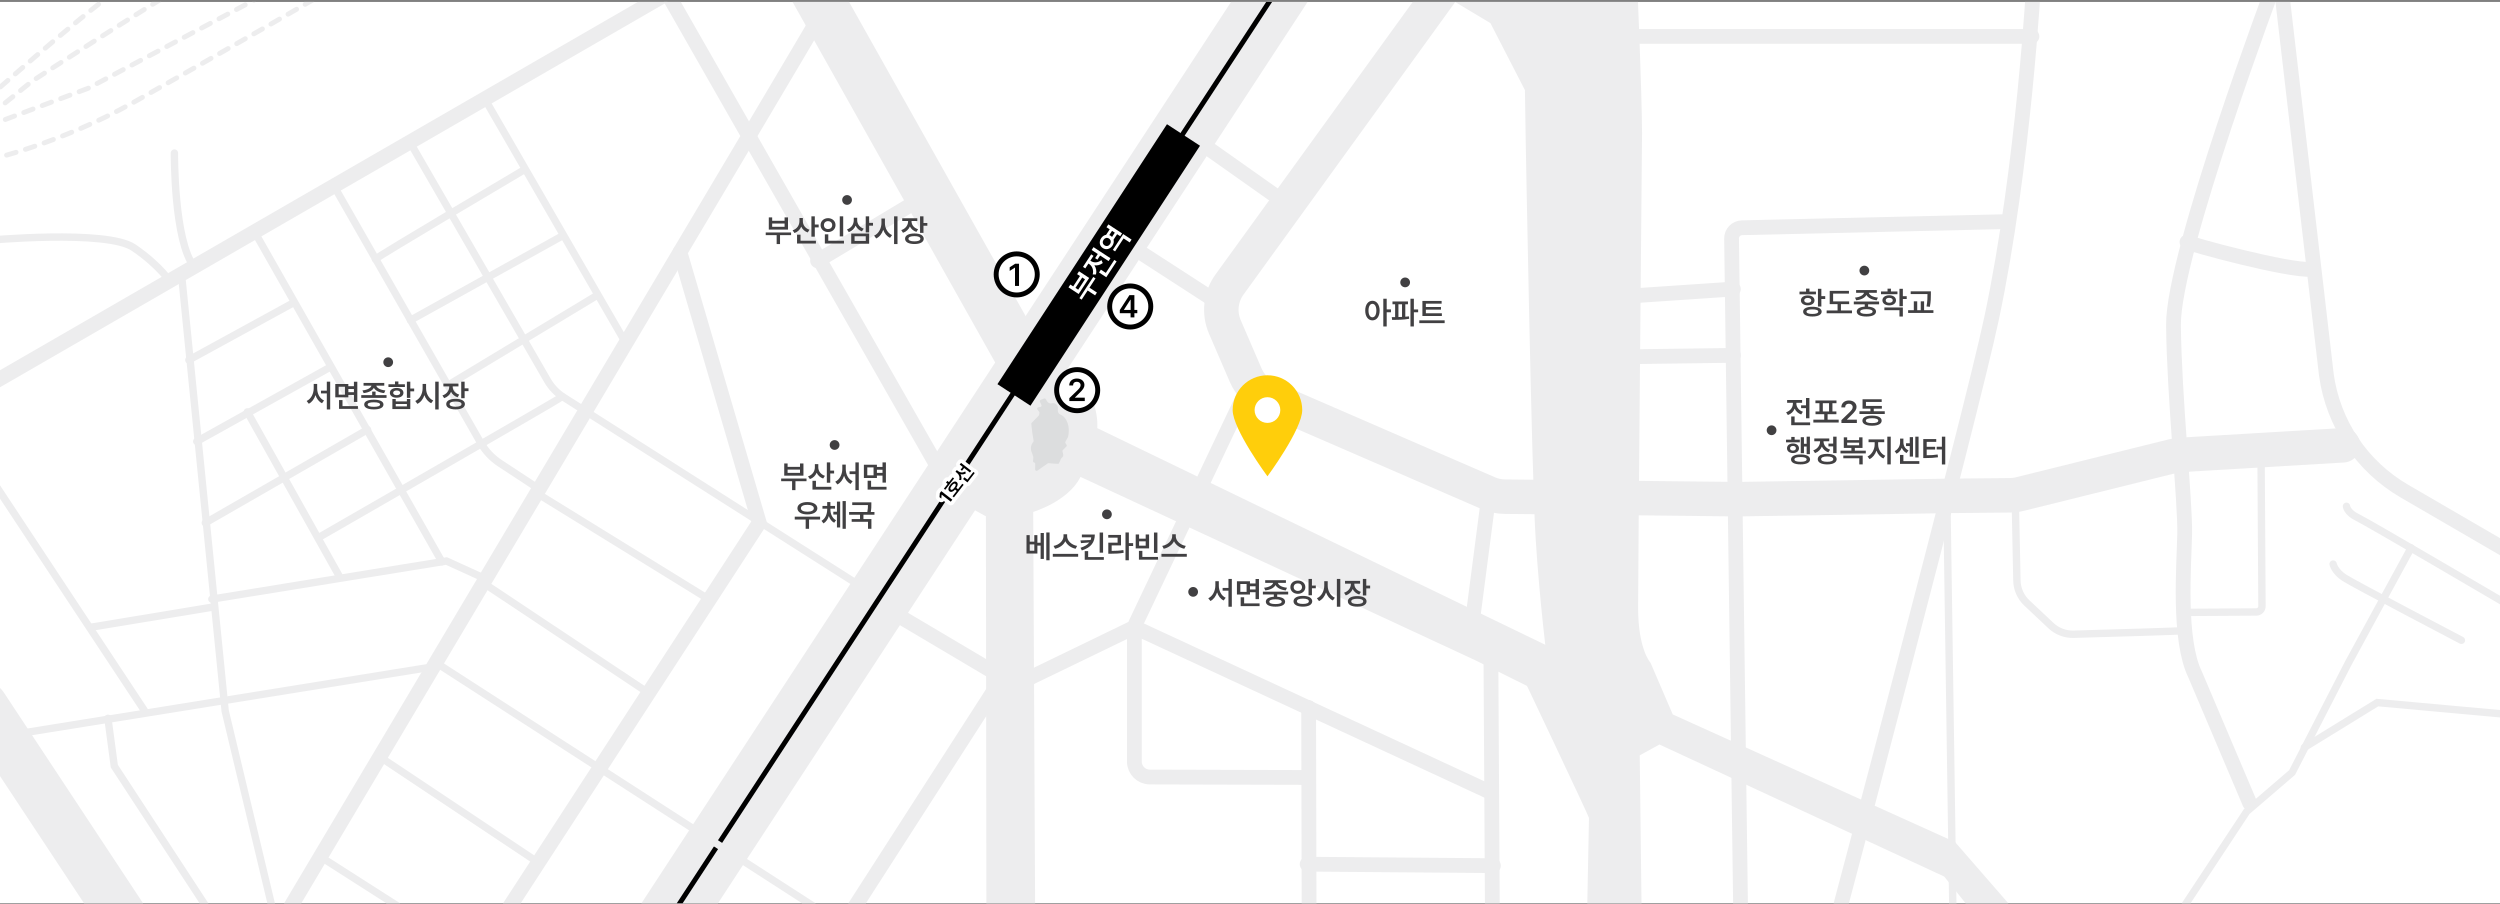 <svg width="1034" height="374" viewBox="0 0 1034 374" fill="none" xmlns="http://www.w3.org/2000/svg">
<rect x="0" y="0" width="1034" height="374" fill="#808080" stroke="none"/>
<rect y="0.807" width="1034" height="372.78" fill="white"/>
<g clip-path="url(#clip0_611_6602)">
<path d="M529.431 -5.981L273.479 385.284" stroke="#EDEDEE" stroke-width="26.492" stroke-miterlimit="10" stroke-linecap="round"/>
<path d="M-7.744 161.121L285.44 -8.162" stroke="#EDEDEE" stroke-width="6.114" stroke-miterlimit="10" stroke-linecap="round"/>
<path d="M-5.563 99.437C-5.563 99.437 44.16 94.811 55.307 102.432C66.454 110.054 70.794 117.105 70.794 117.105" stroke="#EDEDEE" stroke-width="3.057" stroke-miterlimit="10" stroke-linecap="round"/>
<path d="M72.14 63.306C72.14 63.306 71.875 99.722 80.291 110.319" stroke="#EDEDEE" stroke-width="3.057" stroke-miterlimit="10" stroke-linecap="round"/>
<path d="M75.135 114.108L93.129 294.05L113.1 377.601" stroke="#EDEDEE" stroke-width="3.057" stroke-miterlimit="10" stroke-linecap="round"/>
<path d="M-3.403 198.332L59.709 293.846" stroke="#EDEDEE" stroke-width="3.057" stroke-miterlimit="10" stroke-linecap="round"/>
<path d="M105.295 95.911L182.733 232.304" stroke="#EDEDEE" stroke-width="3.057" stroke-miterlimit="10" stroke-linecap="round"/>
<path d="M37.353 259.468L88.177 251.052" stroke="#EDEDEE" stroke-width="3.057" stroke-miterlimit="10" stroke-linecap="round"/>
<path d="M87.627 247.791L184.628 232.038L201.338 239.639" stroke="#EDEDEE" stroke-width="3.057" stroke-miterlimit="10" stroke-linecap="round"/>
<path d="M138.716 77.978L198.791 183.11C200.748 186.513 203.478 189.427 206.759 191.587L222.41 201.878" stroke="#EDEDEE" stroke-width="3.057" stroke-miterlimit="10" stroke-linecap="round"/>
<path d="M339.769 5.431C339.239 7.061 117.583 379.435 117.583 379.435" stroke="#EDEDEE" stroke-width="6.114" stroke-miterlimit="10" stroke-linecap="round"/>
<path d="M201.196 42.111L258.806 141.823" stroke="#EDEDEE" stroke-width="3.057" stroke-miterlimit="10" stroke-linecap="round"/>
<path d="M171.036 61.39L226.445 157.372C228.075 160.184 230.358 162.568 233.088 164.301L360.963 245.61" stroke="#EDEDEE" stroke-width="3.057" stroke-miterlimit="10" stroke-linecap="round"/>
<path d="M78.11 148.895L121.313 125.256" stroke="#EDEDEE" stroke-width="3.057" stroke-miterlimit="10" stroke-linecap="round"/>
<path d="M81.371 182.58L136.535 151.87" stroke="#EDEDEE" stroke-width="3.057" stroke-miterlimit="10" stroke-linecap="round"/>
<path d="M84.917 216.266L152.023 177.689" stroke="#EDEDEE" stroke-width="3.057" stroke-miterlimit="10" stroke-linecap="round"/>
<path d="M102.3 170.353L140.611 238.824" stroke="#EDEDEE" stroke-width="3.057" stroke-miterlimit="10" stroke-linecap="round"/>
<path d="M232.456 164.097C231.641 164.912 131.93 222.236 131.93 222.236" stroke="#EDEDEE" stroke-width="3.057" stroke-miterlimit="10" stroke-linecap="round"/>
<path d="M276.596 -1.783L391.408 199.433" stroke="#EDEDEE" stroke-width="6.114" stroke-miterlimit="10" stroke-linecap="round"/>
<path d="M281.222 104.327L314.031 216.205L207.248 380.454" stroke="#EDEDEE" stroke-width="6.114" stroke-miterlimit="10" stroke-linecap="round"/>
<path d="M222.328 204.181L293.041 247.79" stroke="#EDEDEE" stroke-width="3.057" stroke-miterlimit="10" stroke-linecap="round"/>
<path d="M268.384 286.713L200.116 241.27" stroke="#EDEDEE" stroke-width="3.057" stroke-miterlimit="10" stroke-linecap="round"/>
<path d="M155.283 107.18C156.302 105.957 217.03 70.091 217.03 70.091" stroke="#EDEDEE" stroke-width="3.057" stroke-miterlimit="10" stroke-linecap="round"/>
<path d="M169.752 132.45L232.517 97.603" stroke="#EDEDEE" stroke-width="3.057" stroke-miterlimit="10" stroke-linecap="round"/>
<path d="M185.239 159.348L246.782 122.26" stroke="#EDEDEE" stroke-width="3.057" stroke-miterlimit="10" stroke-linecap="round"/>
<path d="M530.246 -7.347L273.479 385.284" stroke="black" stroke-width="2.038" stroke-miterlimit="10"/>
<path d="M367.219 252.07L410.217 277.543" stroke="#EDEDEE" stroke-width="6.114" stroke-miterlimit="10" stroke-linecap="round"/>
<path d="M420.814 282.842L468.5 259.753" stroke="#EDEDEE" stroke-width="6.114" stroke-miterlimit="10" stroke-linecap="round"/>
<path d="M469.783 257.777L517 158.33" stroke="#EDEDEE" stroke-width="6.114" stroke-miterlimit="10" stroke-linecap="round"/>
<path d="M616.854 327.878L470.19 259.875" stroke="#EDEDEE" stroke-width="6.114" stroke-miterlimit="10" stroke-linecap="round"/>
<path d="M652.312 273.061L453.827 177.078C453.827 177.078 455.437 161.02 439.949 152.339L401.81 210.264L407.772 213.556L407.975 380.455H428.15L427.335 211.722C427.335 211.722 441.803 207.442 446.898 197.253L610.129 273.061L665.151 300.368L652.312 273.061Z" fill="#EDEDEE"/>
<path d="M429.068 194.644L433.327 191.669C433.449 191.587 433.571 191.546 433.714 191.567C434.672 191.669 437.953 191.954 437.891 191.77C437.851 191.628 438.503 190.813 438.625 190.201C438.686 189.855 438.87 189.549 439.155 189.345L439.196 189.325C439.664 188.979 439.868 188.408 439.725 187.837L439.44 186.696C439.399 186.492 439.44 186.289 439.583 186.146L441.05 184.679C441.233 184.495 441.274 184.19 441.132 183.966L440.683 183.293C440.561 183.11 440.561 182.885 440.663 182.702L441.682 180.827C441.702 180.787 441.723 180.746 441.743 180.685C441.886 180.155 442.619 176.833 441.172 174.041C440.378 172.472 439.399 171.8 438.666 171.514C437.953 171.249 437.484 170.536 437.504 169.762L437.545 168.723C437.565 168.132 437.3 167.581 436.832 167.215L436.669 167.092C436.22 166.766 435.65 166.644 435.1 166.807C434.325 167.031 433.49 166.685 433.082 165.992L432.532 165.075C432.389 164.83 432.084 164.728 431.819 164.83L430.413 165.38C430.107 165.503 429.964 165.87 430.107 166.175L430.739 167.5C430.902 167.846 430.677 168.254 430.311 168.315L429.434 168.458C429.006 168.519 428.803 169.028 429.068 169.375L429.822 170.373C429.923 170.516 429.964 170.679 429.923 170.842L429.74 171.637C429.72 171.739 429.659 171.84 429.597 171.922L426.704 174.877C426.581 174.999 426.52 175.182 426.541 175.345L426.989 179.217L427.498 182.295C427.519 182.458 427.478 182.621 427.376 182.743L427.254 182.906C426.235 184.21 426.092 186.003 426.887 187.45C426.907 187.491 426.928 187.532 426.928 187.573L427.356 188.979C427.376 189.04 427.376 189.121 427.376 189.182L427.274 190.69C427.254 190.976 427.458 191.241 427.723 191.302C427.987 191.363 428.191 191.607 428.171 191.872L428.13 194.216C428.171 194.623 428.68 194.909 429.068 194.644Z" fill="#DCDDDE"/>
<path d="M336.509 -4.494L422.098 147.794" stroke="#EDEDEE" stroke-width="20.378" stroke-miterlimit="10" stroke-linecap="round"/>
<path d="M338.139 107.852L384.336 80.138" stroke="#EDEDEE" stroke-width="6.114" stroke-miterlimit="10" stroke-linecap="round"/>
<path d="M503.897 125.256L471.557 104.327" stroke="#EDEDEE" stroke-width="6.114" stroke-miterlimit="10" stroke-linecap="round"/>
<path d="M597.087 -4.697L508.645 117.512C504.854 122.627 504.08 129.372 506.607 135.221L515.206 155.151C517 159.328 520.321 162.65 524.499 164.464L615.509 203.957C617.689 204.915 620.053 205.404 622.438 205.424L718.542 206.464L806.027 205.098L831.377 204.854C832.763 204.833 834.149 204.67 835.494 204.324L898.769 188.633C899.788 188.388 900.827 188.225 901.887 188.144L969.054 184.17" stroke="#EDEDEE" stroke-width="14.265" stroke-miterlimit="10" stroke-linecap="round"/>
<path d="M498.252 60.31L532.284 84.356" stroke="#EDEDEE" stroke-width="6.114" stroke-miterlimit="10" stroke-linecap="round"/>
<path d="M841.221 -8.569C841.221 -8.569 837.145 68.461 823.695 131.777C815.075 172.391 758.484 385.141 758.484 385.141" stroke="#EDEDEE" stroke-width="6.114" stroke-miterlimit="10" stroke-linecap="round"/>
<path d="M930.478 332.158L907.919 279.031C900.848 264.624 903.293 234.199 903.578 220.892C903.864 207.585 899.238 164.097 898.952 134.487C898.687 104.878 941.075 -7.754 941.075 -7.754" stroke="#EDEDEE" stroke-width="6.114" stroke-miterlimit="10" stroke-linecap="round"/>
<path d="M943.112 -8.569L962.187 155.049C964.978 175.183 976.879 192.912 994.445 203.121L1045.15 232.589" stroke="#EDEDEE" stroke-width="6.114" stroke-miterlimit="10" stroke-linecap="round"/>
<path d="M903.028 260.833C902.376 261.057 870.606 261.954 857.645 262.321C854.181 262.423 850.819 261.139 848.271 258.754L838.327 249.401C835.739 246.976 834.251 243.613 834.19 240.088L833.477 204.854" stroke="#EDEDEE" stroke-width="3.057" stroke-miterlimit="10" stroke-linecap="round"/>
<path d="M805.212 205.954L807.8 382.9" stroke="#EDEDEE" stroke-width="3.057" stroke-miterlimit="10" stroke-linecap="round"/>
<path d="M828.585 91.692L720.519 94.199C718.073 94.24 716.117 96.257 716.178 98.703L719.969 380.658" stroke="#EDEDEE" stroke-width="6.114" stroke-miterlimit="10" stroke-linecap="round"/>
<path d="M679.151 55.154C679.151 55.154 677.52 233.934 677.52 251.337C677.52 268.72 682.676 274.161 682.676 274.161L691.846 295.497L808.615 348.277L844.073 389.034L824.51 388.015L804.131 362.542L686.344 307.928L678.193 312.411L679.008 380.475L656.388 379.456C656.388 379.456 657.203 338.903 657.203 338.292C657.203 337.68 629.957 280.274 629.957 280.274L640.004 274.161C640.004 274.161 636.743 248.627 635.113 222.257C633.483 195.887 631.037 58.415 631.037 58.415L630.711 37.282L616.446 9.568L589.547 -6.531H677.174C677.174 -6.531 679.069 37.343 679.151 55.154Z" fill="#EDEDEE"/>
<path d="M904.536 100.108C905.351 100.924 946.78 112.193 956.032 111.378" stroke="#EDEDEE" stroke-width="6.114" stroke-miterlimit="10" stroke-linecap="round"/>
<path d="M935.164 186.859C935.164 189.019 935.49 239.211 935.551 250.746C935.551 252.05 934.512 253.089 933.228 253.11L903.374 253.293" stroke="#EDEDEE" stroke-width="3.057" stroke-miterlimit="10" stroke-linecap="round"/>
<path d="M970.501 209.397C970.501 209.397 970.684 211.924 975.025 214.023C979.366 216.102 1035.08 248.809 1035.08 248.809" stroke="#EDEDEE" stroke-width="3.057" stroke-miterlimit="10" stroke-linecap="round"/>
<path d="M964.979 233.302C964.979 233.302 965.61 236.379 969.686 239.008C973.762 241.637 1018.04 264.827 1018.04 264.827" stroke="#EDEDEE" stroke-width="3.057" stroke-miterlimit="10" stroke-linecap="round"/>
<path d="M997.237 226.598L971.235 274.324L948.003 319.523L929.255 335.622L901.133 378.213" stroke="#EDEDEE" stroke-width="3.057" stroke-miterlimit="10" stroke-linecap="round"/>
<path d="M523.99 176.976C527.963 176.976 531.184 173.755 531.184 169.782C531.184 165.81 527.963 162.589 523.99 162.589C520.018 162.589 516.797 165.81 516.797 169.782C516.797 173.755 520.018 176.976 523.99 176.976Z" fill="white"/>
<path d="M524.214 155.212C516.267 155.212 509.827 161.651 509.827 169.599C509.827 177.547 524.214 197.008 524.214 197.008C524.214 197.008 538.601 177.547 538.601 169.599C538.601 161.651 532.162 155.212 524.214 155.212ZM524.214 174.918C521.28 174.918 518.896 172.534 518.896 169.599C518.896 166.665 521.28 164.28 524.214 164.28C527.149 164.28 529.533 166.665 529.533 169.599C529.533 172.534 527.149 174.918 524.214 174.918Z" fill="#FFCE0B"/>
<path d="M489.489 55.826L419.367 163.343" stroke="black" stroke-width="16.303" stroke-miterlimit="10"/>
<path d="M452.178 114.545L453.113 115.157L450.611 118.982L453.692 120.997L452.928 122.166L449.846 120.15L447.372 123.933L446.437 123.321L452.178 114.545ZM446.134 121.605L441.926 118.854L442.691 117.685L443.87 118.456L446.678 114.164L445.498 113.392L446.277 112.202L450.484 114.954L446.134 121.605ZM445.942 119.811L448.749 115.519L447.613 114.775L444.805 119.068L445.942 119.811ZM452.277 102.216L459.29 106.803L458.518 107.982L455.002 105.682L453.89 107.382L452.933 106.757L454.045 105.057L451.506 103.396L452.277 102.216ZM451.943 113.512C452.439 111.652 451.721 110.014 450.44 109.176L450.185 109.01L448.879 111.007L447.923 110.382L451.314 105.197L452.27 105.822L450.971 107.809L451.236 107.983C452.389 108.737 454.092 108.743 455.553 107.575L456.11 108.789C455.041 109.622 453.811 109.902 452.628 109.728C453.363 110.808 453.646 112.138 453.296 113.532L451.943 113.512ZM457.559 114.667L454.552 112.7L455.324 111.521L457.374 112.862L460.884 107.497L461.84 108.122L457.559 114.667ZM464.547 96.816L468.022 99.089L467.25 100.268L464.711 98.607L461.202 103.973L460.267 103.361L464.547 96.816ZM456.098 102.591C454.738 101.702 454.473 99.973 455.432 98.53C455.944 97.735 456.693 97.239 457.493 97.118L458.974 94.855L457.646 93.986L458.417 92.806L464.091 96.517L463.319 97.697L462.044 96.863L460.571 99.115C460.782 99.906 460.639 100.798 460.117 101.595C459.169 103.045 457.479 103.495 456.098 102.591ZM456.834 101.465C457.668 102.011 458.575 101.761 459.119 100.942C459.628 100.152 459.5 99.211 458.669 98.66C457.863 98.141 456.939 98.394 456.431 99.183C455.887 100.003 456.032 100.94 456.834 101.465ZM459.941 97.991L461.088 96.237L459.941 95.487L458.797 97.235C459.006 97.31 459.209 97.405 459.406 97.534C459.607 97.666 459.787 97.821 459.941 97.991Z" fill="white"/>
<path d="M420.511 122C425.205 122 429.011 118.194 429.011 113.5C429.011 108.806 425.205 105 420.511 105C415.816 105 412.011 108.806 412.011 113.5C412.011 118.194 415.816 122 420.511 122Z" fill="white" stroke="black" stroke-width="2.038" stroke-miterlimit="10" stroke-linecap="round"/>
<path d="M421.467 109.075V118.267H419.804V110.688H419.753L417.607 112.059V110.548L419.88 109.075H421.467Z" fill="black"/>
<path d="M467.462 135.266C472.156 135.266 475.962 131.46 475.962 126.766C475.962 122.071 472.156 118.266 467.462 118.266C462.768 118.266 458.962 122.071 458.962 126.766C458.962 131.46 462.768 135.266 467.462 135.266Z" fill="white" stroke="black" stroke-width="2.038" stroke-miterlimit="10" stroke-linecap="round"/>
<path d="M463.152 129.552V128.231L467.126 122.074H469.183V128.193H470.389V129.552H469.183V131.266H467.608V129.552H463.152ZM464.841 128.193H467.634V123.953H467.532L464.841 128.13V128.193Z" fill="black"/>
<path d="M445.515 169.868C450.209 169.868 454.015 166.063 454.015 161.368C454.015 156.674 450.209 152.868 445.515 152.868C440.82 152.868 437.015 156.674 437.015 161.368C437.015 166.063 440.82 169.868 445.515 169.868Z" fill="white" stroke="black" stroke-width="2.038" stroke-miterlimit="10" stroke-linecap="round"/>
<path d="M442.276 165.868V164.675L445.526 161.539C446.453 160.612 446.936 160.066 446.936 159.292C446.936 158.435 446.256 157.896 445.361 157.896C444.416 157.896 443.806 158.486 443.812 159.419H442.238C442.232 157.68 443.54 156.55 445.374 156.55C447.253 156.55 448.516 157.673 448.522 159.216C448.516 160.25 448.021 161.088 446.212 162.796L444.574 164.421V164.484H448.662V165.868H442.276Z" fill="black"/>
<path d="M676.705 122.26L716.912 119.55" stroke="#EDEDEE" stroke-width="6.114" stroke-miterlimit="10" stroke-linecap="round"/>
<path d="M675.34 147.529L716.912 146.979" stroke="#EDEDEE" stroke-width="6.114" stroke-miterlimit="10" stroke-linecap="round"/>
<path d="M469.172 259.672V314.979C469.172 318.504 472.025 321.357 475.55 321.378L540.843 321.561" stroke="#EDEDEE" stroke-width="6.114" stroke-miterlimit="10" stroke-linecap="round"/>
<path d="M615.57 206.483L609.049 256.492" stroke="#EDEDEE" stroke-width="6.114" stroke-miterlimit="10" stroke-linecap="round"/>
<path d="M504.102 242.204C504.095 244.337 505.117 246.432 506.945 247.231L506.095 248.361C504.8 247.727 503.886 246.508 503.397 245.003C502.896 246.59 501.956 247.911 500.636 248.577L499.747 247.435C501.62 246.559 502.661 244.35 502.667 242.204V240.376H504.102V242.204ZM505.676 244.299V243.156H508.088V239.449H509.484V250.938H508.088V244.299H505.676ZM516.987 240.414V241.328H519.298V239.462H520.707V247.815H519.298V244.921H516.987V245.911H511.592V240.414H516.987ZM513.001 244.807H515.591V241.531H513.001V244.807ZM513.141 250.697V247.041H514.575V249.555H520.961V250.697H513.141ZM516.987 243.791H519.298V242.483H516.987V243.791ZM532.793 244.718V245.86H528.248V246.825C530.298 246.958 531.517 247.669 531.523 248.856C531.517 250.177 530.019 250.913 527.55 250.913C525.042 250.913 523.551 250.177 523.551 248.856C523.551 247.669 524.77 246.952 526.852 246.819V245.86H522.332V244.718H532.793ZM522.84 243.08C524.947 242.883 526.325 242.026 526.56 241.087H523.284V239.957H531.854V241.087H528.546C528.775 242.033 530.14 242.883 532.298 243.08L531.803 244.197C529.714 243.981 528.172 243.15 527.55 241.988C526.928 243.15 525.404 243.981 523.322 244.197L522.84 243.08ZM524.985 248.856C524.979 249.491 525.88 249.84 527.55 249.834C529.194 249.84 530.102 249.491 530.114 248.856C530.102 248.222 529.194 247.885 527.55 247.879C525.88 247.885 524.979 248.222 524.985 248.856ZM536.792 240.109C538.557 240.097 539.877 241.233 539.89 242.852C539.877 244.464 538.557 245.6 536.792 245.606C535.021 245.6 533.688 244.464 533.694 242.852C533.688 241.233 535.021 240.097 536.792 240.109ZM535.002 248.691C535.002 247.289 536.513 246.463 538.887 246.457C541.242 246.463 542.727 247.289 542.733 248.691C542.727 250.082 541.242 250.913 538.887 250.913C536.513 250.913 535.002 250.082 535.002 248.691ZM535.078 242.852C535.072 243.804 535.802 244.407 536.792 244.413C537.77 244.407 538.5 243.804 538.506 242.852C538.5 241.906 537.77 241.284 536.792 241.29C535.802 241.284 535.072 241.906 535.078 242.852ZM536.411 248.691C536.411 249.415 537.312 249.783 538.887 249.783C540.455 249.783 541.337 249.415 541.337 248.691C541.337 247.974 540.455 247.587 538.887 247.587C537.312 247.587 536.411 247.974 536.411 248.691ZM541.21 246.19V239.449H542.619V242.166H544.219V243.309H542.619V246.19H541.21ZM549.145 242.204C549.132 244.312 550.243 246.419 552.103 247.219L551.265 248.349C549.944 247.739 548.979 246.527 548.446 245.029C547.919 246.641 546.929 247.961 545.539 248.615L544.676 247.435C546.586 246.609 547.704 244.419 547.71 242.204V240.376H549.145V242.204ZM552.928 250.938V239.449H554.35V250.938H552.928ZM560.151 241.519C560.151 242.921 561.059 244.242 562.855 244.794L562.183 245.898C560.894 245.492 559.98 244.673 559.479 243.639C558.971 244.845 558.006 245.803 556.622 246.267L555.911 245.149C557.758 244.546 558.729 243.055 558.729 241.531V241.392H556.305V240.249H562.538V241.392H560.151V241.519ZM557.473 248.717C557.473 247.346 558.958 246.546 561.357 246.546C563.738 246.546 565.198 247.346 565.204 248.717C565.198 250.101 563.738 250.913 561.357 250.913C558.958 250.913 557.473 250.101 557.473 248.717ZM558.882 248.717C558.882 249.428 559.783 249.802 561.357 249.809C562.925 249.802 563.808 249.428 563.808 248.717C563.808 248.019 562.925 247.65 561.357 247.65C559.783 247.65 558.882 248.019 558.882 248.717ZM563.681 246.292V239.449H565.09V242.204H566.689V243.359H565.09V246.292H563.681Z" fill="#414042"/>
<path d="M493.483 246.813C494.598 246.813 495.501 245.91 495.501 244.796C495.501 243.682 494.598 242.778 493.483 242.778C492.369 242.778 491.466 243.682 491.466 244.796C491.466 245.91 492.369 246.813 493.483 246.813Z" fill="#414042"/>
<path d="M748.372 164.62V172.999H746.963V168.797H744.932V167.654H746.963V164.62H748.372ZM738.736 170.523C740.564 169.92 741.542 168.422 741.542 166.893V166.588H739.155V165.445H745.351V166.588H742.977V166.905C742.977 168.283 743.903 169.711 745.681 170.295L744.97 171.425C743.688 170.987 742.78 170.111 742.278 169.025C741.777 170.231 740.818 171.196 739.46 171.666L738.736 170.523ZM740.844 175.855V172.263H742.253V174.713H748.664V175.855H740.844ZM760.483 173.57V174.751H749.997V173.57H754.504V171.311H750.898V170.193H752.511V166.766H750.86V165.623H759.569V166.766H757.894V170.193H759.531V171.311H755.9V173.57H760.483ZM753.92 170.193H756.497V166.766H753.92V170.193ZM761.613 174.954V173.761L764.863 170.625C765.79 169.698 766.272 169.152 766.272 168.378C766.272 167.521 765.593 166.981 764.698 166.981C763.752 166.981 763.143 167.572 763.149 168.505H761.575C761.569 166.766 762.876 165.636 764.711 165.636C766.59 165.636 767.853 166.759 767.859 168.302C767.853 169.336 767.358 170.174 765.549 171.882L763.911 173.507V173.57H767.999V174.954H761.613ZM779.539 170.104V171.234H769.065V170.104H773.61V169.013H770.348V165.128H778.27V166.232H771.757V167.896H778.333V169.013H774.994V170.104H779.539ZM770.284 173.989C770.284 172.644 771.789 171.888 774.283 171.895C776.759 171.888 778.25 172.644 778.257 173.989C778.25 175.322 776.759 176.078 774.283 176.084C771.789 176.078 770.284 175.322 770.284 173.989ZM771.719 173.989C771.712 174.656 772.614 174.999 774.283 174.992C775.927 174.999 776.835 174.656 776.848 173.989C776.835 173.329 775.927 172.974 774.283 172.974C772.614 172.974 771.712 173.329 771.719 173.989ZM748.575 180.607V187.818H747.229V184.695H746.112V187.438H744.792V180.836H746.112V183.553H747.229V180.607H748.575ZM738.698 182.956V181.852H740.869V180.709H742.266V181.852H744.411V182.956H738.698ZM739.104 185.406C739.092 184.213 740.133 183.419 741.567 183.426C743.027 183.419 744.056 184.213 744.068 185.406C744.056 186.6 743.027 187.387 741.567 187.387C740.133 187.387 739.092 186.6 739.104 185.406ZM740.361 185.406C740.361 185.997 740.85 186.371 741.567 186.371C742.291 186.371 742.786 185.997 742.786 185.406C742.786 184.816 742.291 184.441 741.567 184.441C740.85 184.441 740.361 184.816 740.361 185.406ZM740.768 190.027C740.761 188.707 742.247 187.964 744.703 187.958C747.153 187.964 748.632 188.707 748.639 190.027C748.632 191.322 747.153 192.071 744.703 192.071C742.247 192.071 740.761 191.322 740.768 190.027ZM742.177 190.027C742.17 190.656 743.065 190.999 744.703 190.992C746.334 190.999 747.21 190.656 747.217 190.027C747.21 189.361 746.334 189.024 744.703 189.037C743.065 189.024 742.17 189.361 742.177 190.027ZM759.607 180.607V187.425H758.198V184.619H756.243V183.464H758.198V180.607H759.607ZM749.959 186.282C751.806 185.647 752.777 184.105 752.777 182.588V182.499H750.391V181.356H756.586V182.499H754.212V182.575C754.212 183.972 755.139 185.381 756.916 185.978L756.205 187.095C754.929 186.663 754.028 185.787 753.52 184.708C753.019 185.927 752.06 186.917 750.695 187.399L749.959 186.282ZM751.825 189.9C751.812 188.523 753.304 187.717 755.723 187.717C758.154 187.717 759.639 188.523 759.646 189.9C759.639 191.278 758.154 192.078 755.723 192.084C753.304 192.078 751.812 191.278 751.825 189.9ZM753.222 189.9C753.215 190.611 754.129 190.999 755.723 190.992C757.329 190.999 758.236 190.611 758.236 189.9C758.236 189.183 757.329 188.796 755.723 188.796C754.129 188.796 753.215 189.183 753.222 189.9ZM771.693 186.384V187.514H761.232V186.384H765.739V185.279H762.591V180.887H763.987V182.029H768.938V180.887H770.335V185.279H767.161V186.384H771.693ZM762.388 189.545V188.428H770.411V192.084H769.002V189.545H762.388ZM763.987 184.149H768.938V183.083H763.987V184.149ZM776.797 183.87C776.797 185.749 777.901 187.729 779.755 188.504L778.98 189.621C777.622 189.031 776.632 187.831 776.105 186.371C775.578 187.945 774.569 189.266 773.229 189.9L772.417 188.796C774.226 187.958 775.356 185.819 775.362 183.87V182.905H772.836V181.737H779.311V182.905H776.797V183.87ZM780.593 192.084V180.607H782.015V192.084H780.593ZM793.517 180.607V189.202H792.171V180.607H793.517ZM783.627 186.587C785.157 185.844 785.874 184.321 785.874 182.956V181.395H787.245V182.956C787.245 184.295 787.905 185.628 789.365 186.282L788.578 187.374C787.613 186.923 786.953 186.149 786.572 185.216C786.166 186.27 785.449 187.165 784.401 187.653L783.627 186.587ZM785.836 191.855V188.174H787.245V190.713H793.834V191.855H785.836ZM788.337 184.492V183.337H789.873V180.811H791.219V188.859H789.873V184.492H788.337ZM804.562 180.607V192.097H803.165V185.901H801.007V184.759H803.165V180.607H804.562ZM795.459 189.456V181.598H800.829V182.753H796.881V184.81H800.372V185.927H796.881V188.288C798.626 188.282 799.934 188.218 801.413 187.983L801.553 189.126C799.883 189.38 798.411 189.443 796.36 189.456H795.459Z" fill="#414042"/>
<path d="M732.725 179.972C733.84 179.972 734.743 179.069 734.743 177.955C734.743 176.841 733.84 175.938 732.725 175.938C731.611 175.938 730.708 176.841 730.708 177.955C730.708 179.069 731.611 179.972 732.725 179.972Z" fill="#414042"/>
<path d="M425.891 221.32V224.024H427.782V221.32H429.064V224.481H430.397V220.457H431.743V231.185H430.397V225.649H429.064V228.938H424.558V221.32H425.891ZM425.891 227.782H427.782V225.154H425.891V227.782ZM432.746 231.718V220.241H434.104V231.718H432.746ZM441.366 221.815C441.366 223.586 443.099 225.37 445.505 225.789L444.87 226.97C442.947 226.57 441.373 225.402 440.624 223.859C439.868 225.389 438.294 226.563 436.377 226.97L435.755 225.789C438.123 225.357 439.862 223.58 439.868 221.815V220.965H441.366V221.815ZM435.438 230.258V229.09H445.924V230.258H435.438ZM452.817 221.092C452.805 224.234 451.326 226.437 447.447 227.668L446.901 226.551C448.685 225.999 449.834 225.269 450.513 224.367L447.092 224.634L446.876 223.517L451.072 223.352C451.205 222.996 451.288 222.622 451.326 222.234H447.46V221.092H452.817ZM448.641 231.54V227.935H450.062V230.397H456.55V231.54H448.641ZM454.811 228.582V220.254H456.232V228.582H454.811ZM466.896 220.241V224.646H468.661V225.827H466.896V231.73H465.5V220.241H466.896ZM458.365 222.387V221.244H463.646V225.573H459.787V227.858C461.609 227.846 463.024 227.77 464.624 227.49L464.751 228.633C462.98 228.95 461.418 229.026 459.33 229.026H458.391V224.443H462.237V222.387H458.365ZM471.124 221.066V222.806H473.854V221.066H475.263V226.817H469.728V221.066H471.124ZM471.061 231.489V227.833H472.482V230.347H478.97V231.489H471.061ZM471.124 225.7H473.854V223.897H471.124V225.7ZM477.281 228.696V220.254H478.703V228.696H477.281ZM486.308 221.815C486.308 223.586 488.041 225.37 490.446 225.789L489.812 226.97C487.888 226.57 486.314 225.402 485.565 223.859C484.81 225.389 483.235 226.563 481.318 226.97L480.696 225.789C483.064 225.357 484.803 223.58 484.81 221.815V220.965H486.308V221.815ZM480.379 230.258V229.09H490.865V230.258H480.379Z" fill="#414042"/>
<path d="M457.821 214.737C458.935 214.737 459.839 213.834 459.839 212.72C459.839 211.605 458.935 210.702 457.821 210.702C456.707 210.702 455.804 211.605 455.804 212.72C455.804 213.834 456.707 214.737 457.821 214.737Z" fill="#414042"/>
<path d="M567.638 124.396C569.364 124.396 570.608 125.971 570.621 128.446C570.608 130.941 569.364 132.509 567.638 132.509C565.892 132.509 564.648 130.941 564.654 128.446C564.648 125.971 565.892 124.396 567.638 124.396ZM566.013 128.446C566.006 130.211 566.673 131.233 567.638 131.239C568.609 131.233 569.256 130.211 569.263 128.446C569.256 126.694 568.609 125.666 567.638 125.666C566.673 125.666 566.006 126.694 566.013 128.446ZM572.132 135.035V123.559H573.541V127.964H575.306V129.157H573.541V135.035H572.132ZM582.339 124.676V125.831H581.234V130.992C581.755 130.954 582.269 130.909 582.758 130.846L582.821 131.861C580.454 132.274 577.788 132.318 575.801 132.318L575.636 131.163C576.067 131.163 576.531 131.157 577.02 131.157V125.831H575.928V124.676H582.339ZM578.391 131.131C578.879 131.119 579.375 131.1 579.876 131.074V125.831H578.391V131.131ZM583.367 135.035V123.559H584.776V128.002H586.541V129.157H584.776V135.035H583.367ZM596.354 129.576V130.693H588.306V124.46H596.253V125.603H589.74V126.986H595.986V128.091H589.74V129.576H596.354ZM587.023 133.639V132.483H597.51V133.639H587.023Z" fill="#414042"/>
<path d="M581.172 118.816C582.286 118.816 583.189 117.913 583.189 116.799C583.189 115.685 582.286 114.781 581.172 114.781C580.058 114.781 579.154 115.685 579.154 116.799C579.154 117.913 580.058 118.816 581.172 118.816Z" fill="#414042"/>
<path d="M333.573 197.919V199.036H329.003V202.718H327.606V199.036H323.087V197.919H333.573ZM324.356 196.726V191.698H325.753V193.107H330.882V191.698H332.304V196.726H324.356ZM325.753 195.583H330.882V194.225H325.753V195.583ZM338.448 193.272C338.436 194.777 339.388 196.218 341.19 196.802L340.454 197.919C339.185 197.487 338.277 196.624 337.775 195.52C337.268 196.738 336.322 197.69 334.982 198.16L334.195 197.043C336.081 196.427 337.026 194.891 337.026 193.26V191.952H338.448V193.272ZM336.036 202.489V198.846H337.483V201.347H343.844V202.489H336.036ZM341.978 199.671V191.241H343.387V194.631H344.986V195.824H343.387V199.671H341.978ZM349.811 193.996C349.804 196.129 350.826 198.224 352.654 199.023L351.804 200.153C350.509 199.519 349.595 198.3 349.106 196.795C348.604 198.382 347.665 199.703 346.345 200.369L345.456 199.227C347.329 198.351 348.37 196.142 348.376 193.996V192.168H349.811V193.996ZM351.385 196.091V194.948H353.797V191.241H355.193V202.73H353.797V196.091H351.385ZM362.696 192.206V193.12H365.007V191.254H366.416V199.607H365.007V196.713H362.696V197.703H357.301V192.206H362.696ZM358.71 196.599H361.3V193.323H358.71V196.599ZM358.85 202.489V198.833H360.284V201.347H366.67V202.489H358.85ZM362.696 195.583H365.007V194.275H362.696V195.583ZM339.191 213.703V214.871H334.621V218.718H333.224V214.871H328.705V213.703H339.191ZM329.809 210.225C329.803 208.65 331.479 207.654 333.922 207.647C336.366 207.654 338.055 208.65 338.061 210.225C338.055 211.78 336.366 212.77 333.922 212.764C331.479 212.77 329.803 211.78 329.809 210.225ZM331.256 210.225C331.25 211.12 332.304 211.646 333.922 211.646C335.547 211.646 336.601 211.12 336.601 210.225C336.601 209.323 335.547 208.79 333.922 208.79C332.304 208.79 331.25 209.323 331.256 210.225ZM343.457 210.745C343.457 212.522 344.187 214.312 345.792 215.176L345.005 216.217C343.939 215.652 343.215 214.643 342.803 213.437C342.396 214.738 341.673 215.855 340.6 216.483L339.775 215.417C341.4 214.478 342.117 212.561 342.124 210.745V210.39H340.168V209.247H342.124V207.647H343.457V209.247H345.374V210.39H343.457V210.745ZM344.663 212.814V211.646H346.161V207.457H347.494V218.159H346.161V212.814H344.663ZM348.484 218.718V207.241H349.83V218.718H348.484ZM360.392 207.762V208.638C360.398 209.488 360.398 210.479 360.145 211.761H361.674V212.903H357.117V214.693H360.417V218.718H359.008V215.823H352.254V214.693H355.708V212.903H351.188V211.761H358.729C358.958 210.58 358.983 209.685 358.983 208.892H352.483V207.762H360.392Z" fill="#414042"/>
<path d="M345.189 186.064C346.304 186.064 347.207 185.161 347.207 184.047C347.207 182.933 346.304 182.029 345.189 182.029C344.075 182.029 343.172 182.933 343.172 184.047C343.172 185.161 344.075 186.064 345.189 186.064Z" fill="#414042"/>
<path d="M327.191 96.144V97.261H322.621V100.942H321.225V97.261H316.705V96.144H327.191ZM317.975 94.95V89.923H319.371V91.332H324.5V89.923H325.922V94.95H317.975ZM319.371 93.808H324.5V92.449H319.371V93.808ZM332.066 91.497C332.054 93.001 333.006 94.442 334.809 95.026L334.072 96.144C332.803 95.712 331.895 94.849 331.394 93.744C330.886 94.963 329.94 95.915 328.601 96.385L327.813 95.268C329.699 94.652 330.645 93.116 330.645 91.484V90.177H332.066V91.497ZM329.654 100.714V97.07H331.102V99.571H337.462V100.714H329.654ZM335.596 97.895V89.466H337.005V92.856H338.604V94.049H337.005V97.895H335.596ZM348.748 89.478V97.769H347.326V89.478H348.748ZM339.392 93.097C339.392 91.427 340.744 90.234 342.489 90.228C344.235 90.234 345.581 91.427 345.574 93.097C345.581 94.791 344.235 95.978 342.489 95.978C340.744 95.978 339.392 94.791 339.392 93.097ZM340.775 93.097C340.769 94.112 341.505 94.747 342.489 94.747C343.448 94.747 344.19 94.112 344.19 93.097C344.19 92.106 343.448 91.459 342.489 91.459C341.505 91.459 340.769 92.106 340.775 93.097ZM341.156 100.714V96.931H342.578V99.571H349.065V100.714H341.156ZM354.537 91.053C354.524 92.557 355.458 93.998 357.241 94.582L356.479 95.686C355.261 95.249 354.378 94.398 353.871 93.325C353.369 94.557 352.423 95.528 351.059 96.017L350.31 94.899C352.169 94.258 353.115 92.728 353.115 91.091V90.062H354.537V91.053ZM352.062 100.803V96.601H359.476V100.803H352.062ZM353.458 99.66H358.079V97.731H353.458V99.66ZM358.066 96.131V89.466H359.476V92.17H361.075V93.325H359.476V96.131H358.066ZM366.001 92.221C365.988 94.328 367.099 96.436 368.959 97.235L368.121 98.365C366.801 97.756 365.836 96.543 365.303 95.045C364.776 96.658 363.786 97.978 362.396 98.632L361.532 97.451C363.443 96.626 364.56 94.436 364.566 92.221V90.393H366.001V92.221ZM369.784 100.955V89.466H371.206V100.955H369.784ZM377.008 91.535C377.008 92.938 377.916 94.258 379.712 94.811L379.039 95.915C377.75 95.509 376.836 94.69 376.335 93.655C375.827 94.861 374.862 95.82 373.479 96.283L372.768 95.166C374.615 94.563 375.586 93.071 375.586 91.548V91.408H373.161V90.266H379.395V91.408H377.008V91.535ZM374.329 98.733C374.329 97.362 375.814 96.562 378.214 96.562C380.594 96.562 382.054 97.362 382.061 98.733C382.054 100.117 380.594 100.93 378.214 100.93C375.814 100.93 374.329 100.117 374.329 98.733ZM375.738 98.733C375.738 99.444 376.64 99.819 378.214 99.825C379.782 99.819 380.664 99.444 380.664 98.733C380.664 98.035 379.782 97.667 378.214 97.667C376.64 97.667 375.738 98.035 375.738 98.733ZM380.537 96.309V89.466H381.946V92.221H383.546V93.376H381.946V96.309H380.537Z" fill="#414042"/>
<path d="M350.346 84.722C351.46 84.722 352.363 83.819 352.363 82.705C352.363 81.591 351.46 80.688 350.346 80.688C349.231 80.688 348.328 81.591 348.328 82.705C348.328 83.819 349.231 84.722 350.346 84.722Z" fill="#414042"/>
<path d="M131.183 160.62C131.176 162.753 132.198 164.848 134.026 165.647L133.176 166.777C131.881 166.143 130.967 164.924 130.478 163.419C129.977 165.006 129.037 166.327 127.717 166.993L126.828 165.851C128.701 164.975 129.742 162.766 129.748 160.62V158.792H131.183V160.62ZM132.757 162.715V161.572H135.169V157.865H136.565V169.354H135.169V162.715H132.757ZM144.068 158.83V159.744H146.379V157.878H147.788V166.231H146.379V163.337H144.068V164.327H138.673V158.83H144.068ZM140.082 163.223H142.672V159.947H140.082V163.223ZM140.222 169.113V165.457H141.656V167.971H148.042V169.113H140.222ZM144.068 162.207H146.379V160.899H144.068V162.207ZM155.329 161.966V163.426H159.874V164.568H149.413V163.426H153.933V161.966H155.329ZM149.908 161.483C152.028 161.274 153.406 160.442 153.641 159.503H150.365V158.373H158.935V159.503H155.627C155.862 160.436 157.24 161.274 159.379 161.483L158.871 162.588C156.789 162.372 155.253 161.56 154.631 160.404C154.009 161.56 152.485 162.372 150.403 162.588L149.908 161.483ZM150.632 167.311C150.632 166.022 152.124 165.305 154.631 165.305C157.119 165.305 158.598 166.022 158.604 167.311C158.598 168.612 157.119 169.329 154.631 169.329C152.124 169.329 150.632 168.612 150.632 167.311ZM152.066 167.311C152.06 167.939 152.942 168.263 154.631 168.263C156.288 168.263 157.183 167.939 157.195 167.311C157.183 166.701 156.288 166.39 154.631 166.384C152.942 166.39 152.06 166.701 152.066 167.311ZM169.7 157.865V160.696H171.3V161.864H169.7V164.568H168.291V157.865H169.7ZM160.661 160.062V158.932H163.365V157.776H164.774V158.932H167.466V160.062H160.661ZM161.245 162.474C161.245 161.255 162.388 160.455 164.063 160.455C165.72 160.455 166.863 161.255 166.869 162.474C166.863 163.692 165.72 164.499 164.063 164.492C162.388 164.499 161.245 163.692 161.245 162.474ZM162.286 169.202V165.025H163.683V166.016H168.291V165.025H169.7V169.202H162.286ZM162.616 162.474C162.61 163.096 163.194 163.451 164.063 163.451C164.933 163.451 165.523 163.096 165.523 162.474C165.523 161.871 164.933 161.496 164.063 161.496C163.194 161.496 162.61 161.871 162.616 162.474ZM163.683 168.085H168.291V167.107H163.683V168.085ZM176.226 160.62C176.213 162.728 177.324 164.835 179.184 165.635L178.346 166.765C177.025 166.155 176.061 164.943 175.527 163.445C175 165.057 174.01 166.377 172.62 167.031L171.757 165.851C173.667 165.025 174.785 162.835 174.791 160.62V158.792H176.226V160.62ZM180.009 169.354V157.865H181.431V169.354H180.009ZM187.232 159.935C187.232 161.337 188.14 162.658 189.937 163.21L189.264 164.314C187.975 163.908 187.061 163.089 186.56 162.055C186.052 163.261 185.087 164.219 183.703 164.683L182.992 163.565C184.839 162.962 185.811 161.471 185.811 159.947V159.808H183.386V158.665H189.619V159.808H187.232V159.935ZM184.554 167.133C184.554 165.762 186.039 164.962 188.438 164.962C190.819 164.962 192.279 165.762 192.285 167.133C192.279 168.517 190.819 169.329 188.438 169.329C186.039 169.329 184.554 168.517 184.554 167.133ZM185.963 167.133C185.963 167.844 186.864 168.218 188.438 168.225C190.006 168.218 190.889 167.844 190.889 167.133C190.889 166.435 190.006 166.066 188.438 166.066C186.864 166.066 185.963 166.435 185.963 167.133ZM190.762 164.708V157.865H192.171V160.62H193.771V161.775H192.171V164.708H190.762Z" fill="#414042"/>
<path d="M160.561 151.829C161.676 151.829 162.579 150.926 162.579 149.811C162.579 148.697 161.676 147.794 160.561 147.794C159.447 147.794 158.544 148.697 158.544 149.811C158.544 150.926 159.447 151.829 160.561 151.829Z" fill="#414042"/>
<path d="M753.313 119.452V122.474H754.913V123.654H753.313V126.777H751.904V119.452H753.313ZM744.274 121.725V120.62H746.979V119.376H748.388V120.62H751.079V121.725H744.274ZM744.858 124.238C744.858 123.007 746.001 122.188 747.677 122.182C749.333 122.188 750.476 123.007 750.482 124.238C750.476 125.47 749.333 126.282 747.677 126.282C746.001 126.282 744.858 125.47 744.858 124.238ZM745.772 128.897C745.76 127.622 747.226 126.873 749.606 126.879C751.961 126.873 753.44 127.622 753.44 128.897C753.44 130.161 751.961 130.916 749.606 130.916C747.226 130.916 745.76 130.161 745.772 128.897ZM746.229 124.238C746.223 124.86 746.807 125.222 747.677 125.216C748.546 125.222 749.137 124.86 749.137 124.238C749.137 123.604 748.546 123.223 747.677 123.223C746.807 123.223 746.223 123.604 746.229 124.238ZM747.169 128.897C747.163 129.507 748.039 129.85 749.606 129.85C751.155 129.85 752.025 129.507 752.031 128.897C752.025 128.269 751.155 127.958 749.606 127.958C748.039 127.958 747.163 128.269 747.169 128.897ZM764.815 124.67V125.787H761.413V128.415H765.983V129.57H755.497V128.415H760.017V125.787H756.767V120.303H764.727V121.433H758.176V124.67H764.815ZM777.193 124.721V125.863H772.648V126.828C774.699 126.961 775.917 127.672 775.924 128.859C775.917 130.18 774.419 130.916 771.95 130.916C769.443 130.916 767.951 130.18 767.951 128.859C767.951 127.672 769.17 126.955 771.252 126.822V125.863H766.732V124.721H777.193ZM767.24 123.083C769.348 122.886 770.725 122.029 770.96 121.09H767.685V119.96H776.254V121.09H772.947C773.175 122.036 774.54 122.886 776.698 123.083L776.203 124.2C774.115 123.984 772.572 123.153 771.95 121.991C771.328 123.153 769.805 123.984 767.723 124.2L767.24 123.083ZM769.386 128.859C769.379 129.494 770.281 129.843 771.95 129.837C773.594 129.843 774.502 129.494 774.515 128.859C774.502 128.225 773.594 127.888 771.95 127.882C770.281 127.888 769.379 128.225 769.386 128.859ZM784.785 120.557V121.674H777.98V120.557H780.685V119.401H782.094V120.557H784.785ZM778.564 124.213C778.564 122.956 779.726 122.118 781.383 122.118C783.04 122.118 784.182 122.956 784.188 124.213C784.182 125.47 783.04 126.308 781.383 126.308C779.726 126.308 778.564 125.47 778.564 124.213ZM779.377 128.301V127.171H787.02V130.929H785.61V128.301H779.377ZM779.936 124.213C779.929 124.86 780.513 125.222 781.383 125.216C782.252 125.222 782.843 124.86 782.843 124.213C782.843 123.565 782.252 123.185 781.383 123.185C780.513 123.185 779.929 123.565 779.936 124.213ZM785.61 126.638V119.452H787.02V122.499H788.619V123.654H787.02V126.638H785.61ZM798.61 120.506V121.674C798.61 123.102 798.61 124.638 798.191 126.892L796.808 126.752C797.201 124.625 797.201 123.064 797.201 121.674V121.636H790.257V120.506H798.61ZM789.203 129.443V128.288H791.552V124.632H792.961V128.288H794.421V124.632H795.805V128.288H799.664V129.443H789.203Z" fill="#414042"/>
<path d="M771.098 113.926C772.212 113.926 773.115 113.022 773.115 111.908C773.115 110.794 772.212 109.891 771.098 109.891C769.983 109.891 769.08 110.794 769.08 111.908C769.08 113.022 769.983 113.926 771.098 113.926Z" fill="#414042"/>
<path d="M1037.06 295.477L983.258 290.586L953.098 309.13" stroke="#EDEDEE" stroke-width="3.057" stroke-miterlimit="10" stroke-linecap="round"/>
<path d="M411.032 285.694L351.527 378.212" stroke="#EDEDEE" stroke-width="6.114" stroke-miterlimit="10" stroke-linecap="round"/>
<path d="M541.25 292.623L541.454 382.084" stroke="#EDEDEE" stroke-width="6.114" stroke-miterlimit="10" stroke-linecap="round"/>
<path d="M616.65 273.264L617.262 380.25" stroke="#EDEDEE" stroke-width="6.114" stroke-miterlimit="10" stroke-linecap="round"/>
<path d="M540.639 357.427L617.669 358.038" stroke="#EDEDEE" stroke-width="6.114" stroke-miterlimit="10" stroke-linecap="round"/>
<path d="M672.08 15.069H840.406" stroke="#EDEDEE" stroke-width="6.114" stroke-miterlimit="10" stroke-linecap="round"/>
<path d="M-5.91 41.357C-5.91 41.357 29.548 9.567 50.538 -5.717" stroke="#EDEDEE" stroke-width="2.038" stroke-miterlimit="10" stroke-linecap="round" stroke-dasharray="4.08 4.08"/>
<path d="M-4.219 47.675L13.307 33.553C13.307 33.553 62.215 1.762 76.072 -5.981" stroke="#EDEDEE" stroke-width="2.038" stroke-miterlimit="10" stroke-linecap="round" stroke-dasharray="4.08 4.08"/>
<path d="M-5.441 52.301L36.416 36.528L110.858 -3.006" stroke="#EDEDEE" stroke-width="2.038" stroke-miterlimit="10" stroke-linecap="round" stroke-dasharray="4.08 4.08"/>
<path d="M-5.155 66.28C-5.155 66.28 24.454 59.617 55.165 42.377C85.875 25.136 139.939 -6.124 139.939 -6.124" stroke="#EDEDEE" stroke-width="2.038" stroke-miterlimit="10" stroke-linecap="round" stroke-dasharray="4.08 4.08"/>
<path d="M-6.929 292.012L51.761 380.862" stroke="#EDEDEE" stroke-width="20.378" stroke-miterlimit="10" stroke-linecap="round"/>
<path d="M-4.891 305.462L182.183 275.302L346.433 381.269" stroke="#EDEDEE" stroke-width="3.057" stroke-miterlimit="10" stroke-linecap="round"/>
<path d="M157.321 313.205L222.736 356.815" stroke="#EDEDEE" stroke-width="3.057" stroke-miterlimit="10" stroke-linecap="round"/>
<path d="M132.256 354.166L179.126 384.122" stroke="#EDEDEE" stroke-width="3.057" stroke-miterlimit="10" stroke-linecap="round"/>
<path d="M44.629 297.106L47.278 316.873L88.85 380.454" stroke="#EDEDEE" stroke-width="3.057" stroke-miterlimit="10" stroke-linecap="round"/>
<path d="M389.324 203.139L393.878 206.672L393.238 207.496L389.483 204.583L389.464 204.608L389.319 206.198L388.57 205.618L388.714 203.926L389.324 203.139ZM394.05 197.436L394.616 197.875L390.971 202.574L390.405 202.135L391.962 200.128L391.276 199.596L391.813 198.905L392.499 199.436L394.05 197.436ZM394.54 205.715L393.974 205.276L395.711 203.036L395.013 202.495C394.176 203.417 393.318 203.704 392.692 203.213C392.004 202.685 392.166 201.632 393.086 200.446C393.993 199.276 394.98 198.848 395.663 199.383C396.292 199.865 396.222 200.773 395.549 201.803L396.247 202.345L398.004 200.08L398.57 200.519L394.54 205.715ZM393.248 202.496C393.611 202.782 394.13 202.496 394.734 201.724C395.318 200.964 395.472 200.383 395.107 200.1C394.749 199.822 394.224 200.115 393.633 200.87C393.036 201.647 392.887 202.221 393.248 202.496ZM396.394 194.922C397.146 195.51 398.233 195.628 399.221 194.979L399.47 195.787C398.765 196.222 397.983 196.315 397.235 196.123C397.673 196.851 397.802 197.697 397.534 198.557L396.692 198.498C397.094 197.344 396.669 196.269 395.841 195.621L395.193 195.119L395.74 194.414L396.394 194.922ZM400.141 199.521L398.335 198.121L398.887 197.41L400.126 198.371L402.58 195.207L403.146 195.646L400.141 199.521ZM397.886 194.699L397.314 194.255L398.192 193.123L396.94 192.152L397.482 191.454L401.703 194.728L401.161 195.426L398.764 193.567L397.886 194.699Z" fill="black"/>
<path d="M389.324 203.139L390.261 201.932C389.594 201.414 388.633 201.536 388.116 202.203L389.324 203.139ZM393.878 206.672L395.085 207.609C395.603 206.942 395.482 205.982 394.815 205.465L393.878 206.672ZM393.238 207.496L392.302 208.704C392.969 209.221 393.929 209.1 394.446 208.433L393.238 207.496ZM389.483 204.583L390.42 203.375C389.753 202.858 388.793 202.979 388.276 203.646L389.483 204.583ZM389.464 204.608L388.256 203.671C388.077 203.902 387.968 204.179 387.942 204.469L389.464 204.608ZM389.319 206.198L388.382 207.406C388.823 207.748 389.416 207.823 389.928 207.6C390.44 207.378 390.79 206.893 390.841 206.337L389.319 206.198ZM388.57 205.618L387.047 205.488C387.003 206.004 387.224 206.508 387.633 206.825L388.57 205.618ZM388.714 203.926L387.506 202.989C387.325 203.222 387.216 203.502 387.191 203.796L388.714 203.926ZM388.387 204.347L392.941 207.88L394.815 205.465L390.261 201.932L388.387 204.347ZM392.67 205.735L392.031 206.559L394.446 208.433L395.085 207.609L392.67 205.735ZM394.175 206.289L390.42 203.375L388.546 205.791L392.302 208.704L394.175 206.289ZM388.276 203.646L388.256 203.671L390.671 205.545L390.691 205.52L388.276 203.646ZM387.942 204.469L387.796 206.059L390.841 206.337L390.986 204.747L387.942 204.469ZM390.255 204.991L389.507 204.41L387.633 206.825L388.382 207.406L390.255 204.991ZM390.093 205.747L390.237 204.055L387.191 203.796L387.047 205.488L390.093 205.747ZM389.921 204.863L390.531 204.076L388.116 202.203L387.506 202.989L389.921 204.863ZM394.05 197.436L394.987 196.228C394.32 195.711 393.36 195.832 392.843 196.499L394.05 197.436ZM394.616 197.875L395.824 198.812C396.341 198.145 396.22 197.185 395.553 196.668L394.616 197.875ZM390.971 202.574L390.035 203.782C390.702 204.299 391.662 204.178 392.179 203.511L390.971 202.574ZM390.405 202.135L389.198 201.198C388.68 201.865 388.801 202.825 389.468 203.342L390.405 202.135ZM391.962 200.128L393.17 201.065C393.687 200.398 393.566 199.438 392.899 198.921L391.962 200.128ZM391.276 199.596L390.069 198.66C389.551 199.327 389.672 200.287 390.339 200.804L391.276 199.596ZM391.813 198.905L392.75 197.697C392.083 197.179 391.123 197.301 390.605 197.968L391.813 198.905ZM392.499 199.436L391.562 200.644C392.229 201.161 393.189 201.04 393.706 200.373L392.499 199.436ZM394.54 205.715L393.603 206.922C394.27 207.44 395.23 207.319 395.747 206.652L394.54 205.715ZM393.974 205.276L392.766 204.339C392.249 205.006 392.37 205.966 393.037 206.483L393.974 205.276ZM395.711 203.036L396.918 203.973C397.436 203.306 397.315 202.346 396.648 201.829L395.711 203.036ZM395.013 202.495L395.949 201.287C395.318 200.798 394.417 200.876 393.88 201.468L395.013 202.495ZM392.692 203.213L393.635 202.01C393.631 202.007 393.627 202.004 393.623 202.001L392.692 203.213ZM395.663 199.383L394.721 200.586C394.725 200.589 394.729 200.592 394.733 200.595L395.663 199.383ZM395.549 201.803L394.27 200.967C393.834 201.633 393.983 202.523 394.612 203.011L395.549 201.803ZM396.247 202.345L395.311 203.552C395.978 204.07 396.938 203.948 397.455 203.281L396.247 202.345ZM398.004 200.08L398.941 198.872C398.274 198.355 397.314 198.476 396.796 199.143L398.004 200.08ZM398.57 200.519L399.778 201.456C400.295 200.789 400.174 199.829 399.507 199.312L398.57 200.519ZM393.248 202.496L394.195 201.297C394.188 201.291 394.181 201.286 394.174 201.28L393.248 202.496ZM394.734 201.724L395.938 202.666L395.945 202.656L394.734 201.724ZM393.633 200.87L392.429 199.929L392.421 199.939L393.633 200.87ZM393.113 198.644L393.68 199.083L395.553 196.668L394.987 196.228L393.113 198.644ZM393.409 196.938L389.764 201.637L392.179 203.511L395.824 198.812L393.409 196.938ZM391.908 201.366L391.342 200.927L389.468 203.342L390.035 203.782L391.908 201.366ZM391.613 203.072L393.17 201.065L390.754 199.191L389.198 201.198L391.613 203.072ZM392.899 198.921L392.213 198.389L390.339 200.804L391.025 201.336L392.899 198.921ZM392.484 200.533L393.021 199.841L390.605 197.968L390.069 198.66L392.484 200.533ZM390.876 200.112L391.562 200.644L393.435 198.229L392.75 197.697L390.876 200.112ZM393.706 200.373L395.258 198.373L392.843 196.499L391.291 198.5L393.706 200.373ZM395.477 204.507L394.91 204.068L393.037 206.483L393.603 206.922L395.477 204.507ZM395.181 206.213L396.918 203.973L394.503 202.1L392.766 204.339L395.181 206.213ZM396.648 201.829L395.949 201.287L394.076 203.702L394.774 204.244L396.648 201.829ZM393.88 201.468C393.73 201.634 393.599 201.748 393.495 201.823C393.389 201.899 393.327 201.922 393.312 201.927C393.302 201.93 393.348 201.914 393.432 201.927C393.522 201.941 393.594 201.978 393.635 202.01L391.749 204.416C392.508 205.011 393.418 205.1 394.235 204.842C394.984 204.605 395.625 204.095 396.145 203.522L393.88 201.468ZM393.623 202.001C393.68 202.045 393.742 202.123 393.776 202.219C393.806 202.304 393.792 202.342 393.798 202.296C393.816 202.178 393.921 201.863 394.293 201.383L391.878 199.509C391.331 200.214 390.895 201.019 390.773 201.856C390.641 202.763 390.891 203.757 391.761 204.425L393.623 202.001ZM394.293 201.383C394.658 200.913 394.936 200.732 395.049 200.685C395.093 200.666 395.062 200.689 394.974 200.682C394.873 200.674 394.781 200.633 394.721 200.586L396.606 198.179C395.737 197.499 394.708 197.514 393.869 197.865C393.09 198.191 392.421 198.809 391.878 199.509L394.293 201.383ZM394.733 200.595C394.687 200.56 394.632 200.497 394.597 200.414C394.564 200.336 394.569 200.289 394.568 200.303C394.567 200.321 394.559 200.388 394.513 200.51C394.467 200.629 394.39 200.783 394.27 200.967L396.829 202.639C397.249 201.996 397.577 201.252 397.62 200.472C397.667 199.626 397.364 198.762 396.594 198.17L394.733 200.595ZM394.612 203.011L395.311 203.552L397.184 201.137L396.486 200.595L394.612 203.011ZM397.455 203.281L399.212 201.017L396.796 199.143L395.04 201.408L397.455 203.281ZM397.067 201.288L397.633 201.727L399.507 199.312L398.941 198.872L397.067 201.288ZM397.362 199.582L393.332 204.778L395.747 206.652L399.778 201.456L397.362 199.582ZM392.301 203.696C392.647 203.969 393.072 204.128 393.53 204.133C393.963 204.138 394.333 204.007 394.614 203.858C395.148 203.577 395.588 203.113 395.938 202.666L393.53 200.783C393.414 200.93 393.32 201.032 393.251 201.097C393.178 201.165 393.156 201.171 393.187 201.155C393.217 201.139 393.352 201.074 393.566 201.077C393.807 201.079 394.031 201.167 394.195 201.297L392.301 203.696ZM395.945 202.656C396.288 202.211 396.623 201.673 396.763 201.088C396.919 200.435 396.848 199.516 396.044 198.892L394.17 201.308C394.002 201.177 393.866 200.98 393.806 200.753C393.753 200.551 393.783 200.409 393.79 200.378C393.798 200.346 393.797 200.369 393.75 200.455C393.705 200.536 393.633 200.649 393.522 200.793L395.945 202.656ZM396.044 198.892C395.234 198.264 394.322 198.438 393.739 198.748C393.212 199.029 392.776 199.486 392.429 199.929L394.837 201.812C394.948 201.67 395.04 201.571 395.108 201.507C395.179 201.44 395.203 201.432 395.175 201.447C395.149 201.461 395.02 201.525 394.811 201.525C394.576 201.526 394.346 201.444 394.17 201.308L396.044 198.892ZM392.421 199.939C392.075 200.389 391.737 200.928 391.596 201.511C391.438 202.164 391.506 203.091 392.322 203.712L394.174 201.28C394.348 201.413 394.489 201.614 394.55 201.847C394.605 202.055 394.574 202.2 394.567 202.231C394.559 202.263 394.56 202.239 394.609 202.151C394.655 202.067 394.73 201.951 394.844 201.802L392.421 199.939ZM396.394 194.922L397.336 193.718L397.331 193.714L396.394 194.922ZM399.221 194.979L400.681 194.528C400.539 194.069 400.19 193.703 399.737 193.54C399.285 193.378 398.782 193.438 398.381 193.702L399.221 194.979ZM399.47 195.787L400.273 197.088C400.866 196.722 401.136 196.002 400.931 195.336L399.47 195.787ZM397.235 196.123L397.615 194.643C397.014 194.489 396.38 194.713 396.009 195.21C395.638 195.708 395.605 196.38 395.925 196.912L397.235 196.123ZM397.534 198.557L397.428 200.081C398.134 200.13 398.781 199.688 398.992 199.013L397.534 198.557ZM396.692 198.498L395.249 197.996C395.092 198.446 395.154 198.943 395.417 199.34C395.679 199.738 396.111 199.99 396.587 200.023L396.692 198.498ZM395.841 195.621L396.782 194.417L396.778 194.414L395.841 195.621ZM395.193 195.119L393.985 194.182C393.468 194.849 393.589 195.809 394.256 196.326L395.193 195.119ZM395.74 194.414L396.676 193.207C396.009 192.689 395.049 192.81 394.532 193.477L395.74 194.414ZM400.141 199.521L399.204 200.729C399.871 201.246 400.831 201.125 401.348 200.458L400.141 199.521ZM398.335 198.121L397.128 197.184C396.61 197.851 396.731 198.811 397.398 199.328L398.335 198.121ZM398.887 197.41L399.824 196.202C399.157 195.685 398.196 195.806 397.679 196.473L398.887 197.41ZM400.126 198.371L399.189 199.579C399.856 200.096 400.816 199.975 401.333 199.308L400.126 198.371ZM402.58 195.207L403.517 193.999C402.85 193.482 401.89 193.603 401.372 194.27L402.58 195.207ZM403.146 195.646L404.354 196.583C404.871 195.916 404.75 194.956 404.083 194.439L403.146 195.646ZM397.886 194.699L396.949 195.907C397.616 196.424 398.576 196.303 399.094 195.636L397.886 194.699ZM397.314 194.255L396.106 193.318C395.589 193.985 395.71 194.945 396.377 195.463L397.314 194.255ZM398.192 193.123L399.4 194.06C399.917 193.393 399.796 192.433 399.129 191.915L398.192 193.123ZM396.94 192.152L395.733 191.215C395.215 191.882 395.337 192.842 396.004 193.36L396.94 192.152ZM397.482 191.454L398.419 190.246C397.752 189.729 396.792 189.85 396.274 190.517L397.482 191.454ZM401.703 194.728L402.91 195.665C403.428 194.998 403.306 194.038 402.639 193.52L401.703 194.728ZM401.161 195.426L400.224 196.634C400.891 197.151 401.851 197.03 402.369 196.363L401.161 195.426ZM398.764 193.567L399.701 192.359C399.034 191.842 398.074 191.963 397.557 192.63L398.764 193.567ZM395.452 196.126C396.714 197.113 398.518 197.271 400.061 196.256L398.381 193.702C398.146 193.857 397.943 193.895 397.787 193.888C397.625 193.88 397.469 193.822 397.336 193.718L395.452 196.126ZM397.76 195.43L398.01 196.238L400.931 195.336L400.681 194.528L397.76 195.43ZM398.668 194.486C398.333 194.693 397.981 194.737 397.615 194.643L396.854 197.604C397.984 197.894 399.197 197.752 400.273 197.088L398.668 194.486ZM395.925 196.912C396.15 197.285 396.206 197.68 396.075 198.1L398.992 199.013C399.399 197.714 399.195 196.417 398.544 195.335L395.925 196.912ZM397.639 197.032L396.798 196.973L396.587 200.023L397.428 200.081L397.639 197.032ZM398.136 199.001C398.774 197.168 398.073 195.426 396.782 194.417L394.9 196.825C395.265 197.111 395.414 197.52 395.249 197.996L398.136 199.001ZM396.778 194.414L396.13 193.911L394.256 196.326L394.904 196.829L396.778 194.414ZM396.401 196.056L396.947 195.351L394.532 193.477L393.985 194.182L396.401 196.056ZM394.803 195.622L395.457 196.129L397.331 193.714L396.676 193.207L394.803 195.622ZM401.077 198.313L399.272 196.913L397.398 199.328L399.204 200.729L401.077 198.313ZM399.543 199.057L400.094 198.347L397.679 196.473L397.128 197.184L399.543 199.057ZM397.95 198.617L399.189 199.579L401.063 197.163L399.824 196.202L397.95 198.617ZM401.333 199.308L403.788 196.144L401.372 194.27L398.918 197.434L401.333 199.308ZM401.643 196.415L402.209 196.854L404.083 194.439L403.517 193.999L401.643 196.415ZM401.939 194.709L398.933 198.584L401.348 200.458L404.354 196.583L401.939 194.709ZM398.823 193.492L398.251 193.048L396.377 195.463L396.949 195.907L398.823 193.492ZM398.521 195.192L399.4 194.06L396.984 192.186L396.106 193.318L398.521 195.192ZM399.129 191.915L397.877 190.944L396.004 193.36L397.255 194.331L399.129 191.915ZM398.148 193.089L398.69 192.391L396.274 190.517L395.733 191.215L398.148 193.089ZM396.545 192.661L400.766 195.936L402.639 193.52L398.419 190.246L396.545 192.661ZM400.495 193.791L399.953 194.489L402.369 196.363L402.91 195.665L400.495 193.791ZM402.098 194.218L399.701 192.359L397.828 194.775L400.224 196.634L402.098 194.218ZM397.557 192.63L396.679 193.762L399.094 195.636L399.972 194.504L397.557 192.63Z" fill="white"/>
<path d="M389.324 203.139L393.878 206.672L393.238 207.496L389.483 204.583L389.464 204.608L389.319 206.198L388.57 205.618L388.714 203.926L389.324 203.139ZM394.05 197.436L394.616 197.875L390.971 202.574L390.405 202.135L391.962 200.128L391.276 199.596L391.813 198.905L392.499 199.436L394.05 197.436ZM394.54 205.715L393.974 205.276L395.711 203.036L395.013 202.495C394.176 203.417 393.318 203.704 392.692 203.213C392.004 202.685 392.166 201.632 393.086 200.446C393.993 199.276 394.98 198.848 395.663 199.383C396.292 199.865 396.222 200.773 395.549 201.803L396.247 202.345L398.004 200.08L398.57 200.519L394.54 205.715ZM393.248 202.496C393.611 202.782 394.13 202.496 394.734 201.724C395.318 200.964 395.472 200.383 395.107 200.1C394.749 199.822 394.224 200.115 393.633 200.87C393.036 201.647 392.887 202.221 393.248 202.496ZM396.394 194.922C397.146 195.51 398.233 195.628 399.221 194.979L399.47 195.787C398.765 196.222 397.983 196.315 397.235 196.123C397.673 196.851 397.802 197.697 397.534 198.557L396.692 198.498C397.094 197.344 396.669 196.269 395.841 195.621L395.193 195.119L395.74 194.414L396.394 194.922ZM400.141 199.521L398.335 198.121L398.887 197.41L400.126 198.371L402.58 195.207L403.146 195.646L400.141 199.521ZM397.886 194.699L397.314 194.255L398.192 193.123L396.94 192.152L397.482 191.454L401.703 194.728L401.161 195.426L398.764 193.567L397.886 194.699Z" fill="black"/>
</g>
<defs>
<clipPath id="clip0_611_6602">
<rect width="1034" height="372.782" fill="white" transform="translate(0 0.805)"/>
</clipPath>
</defs>
</svg>
